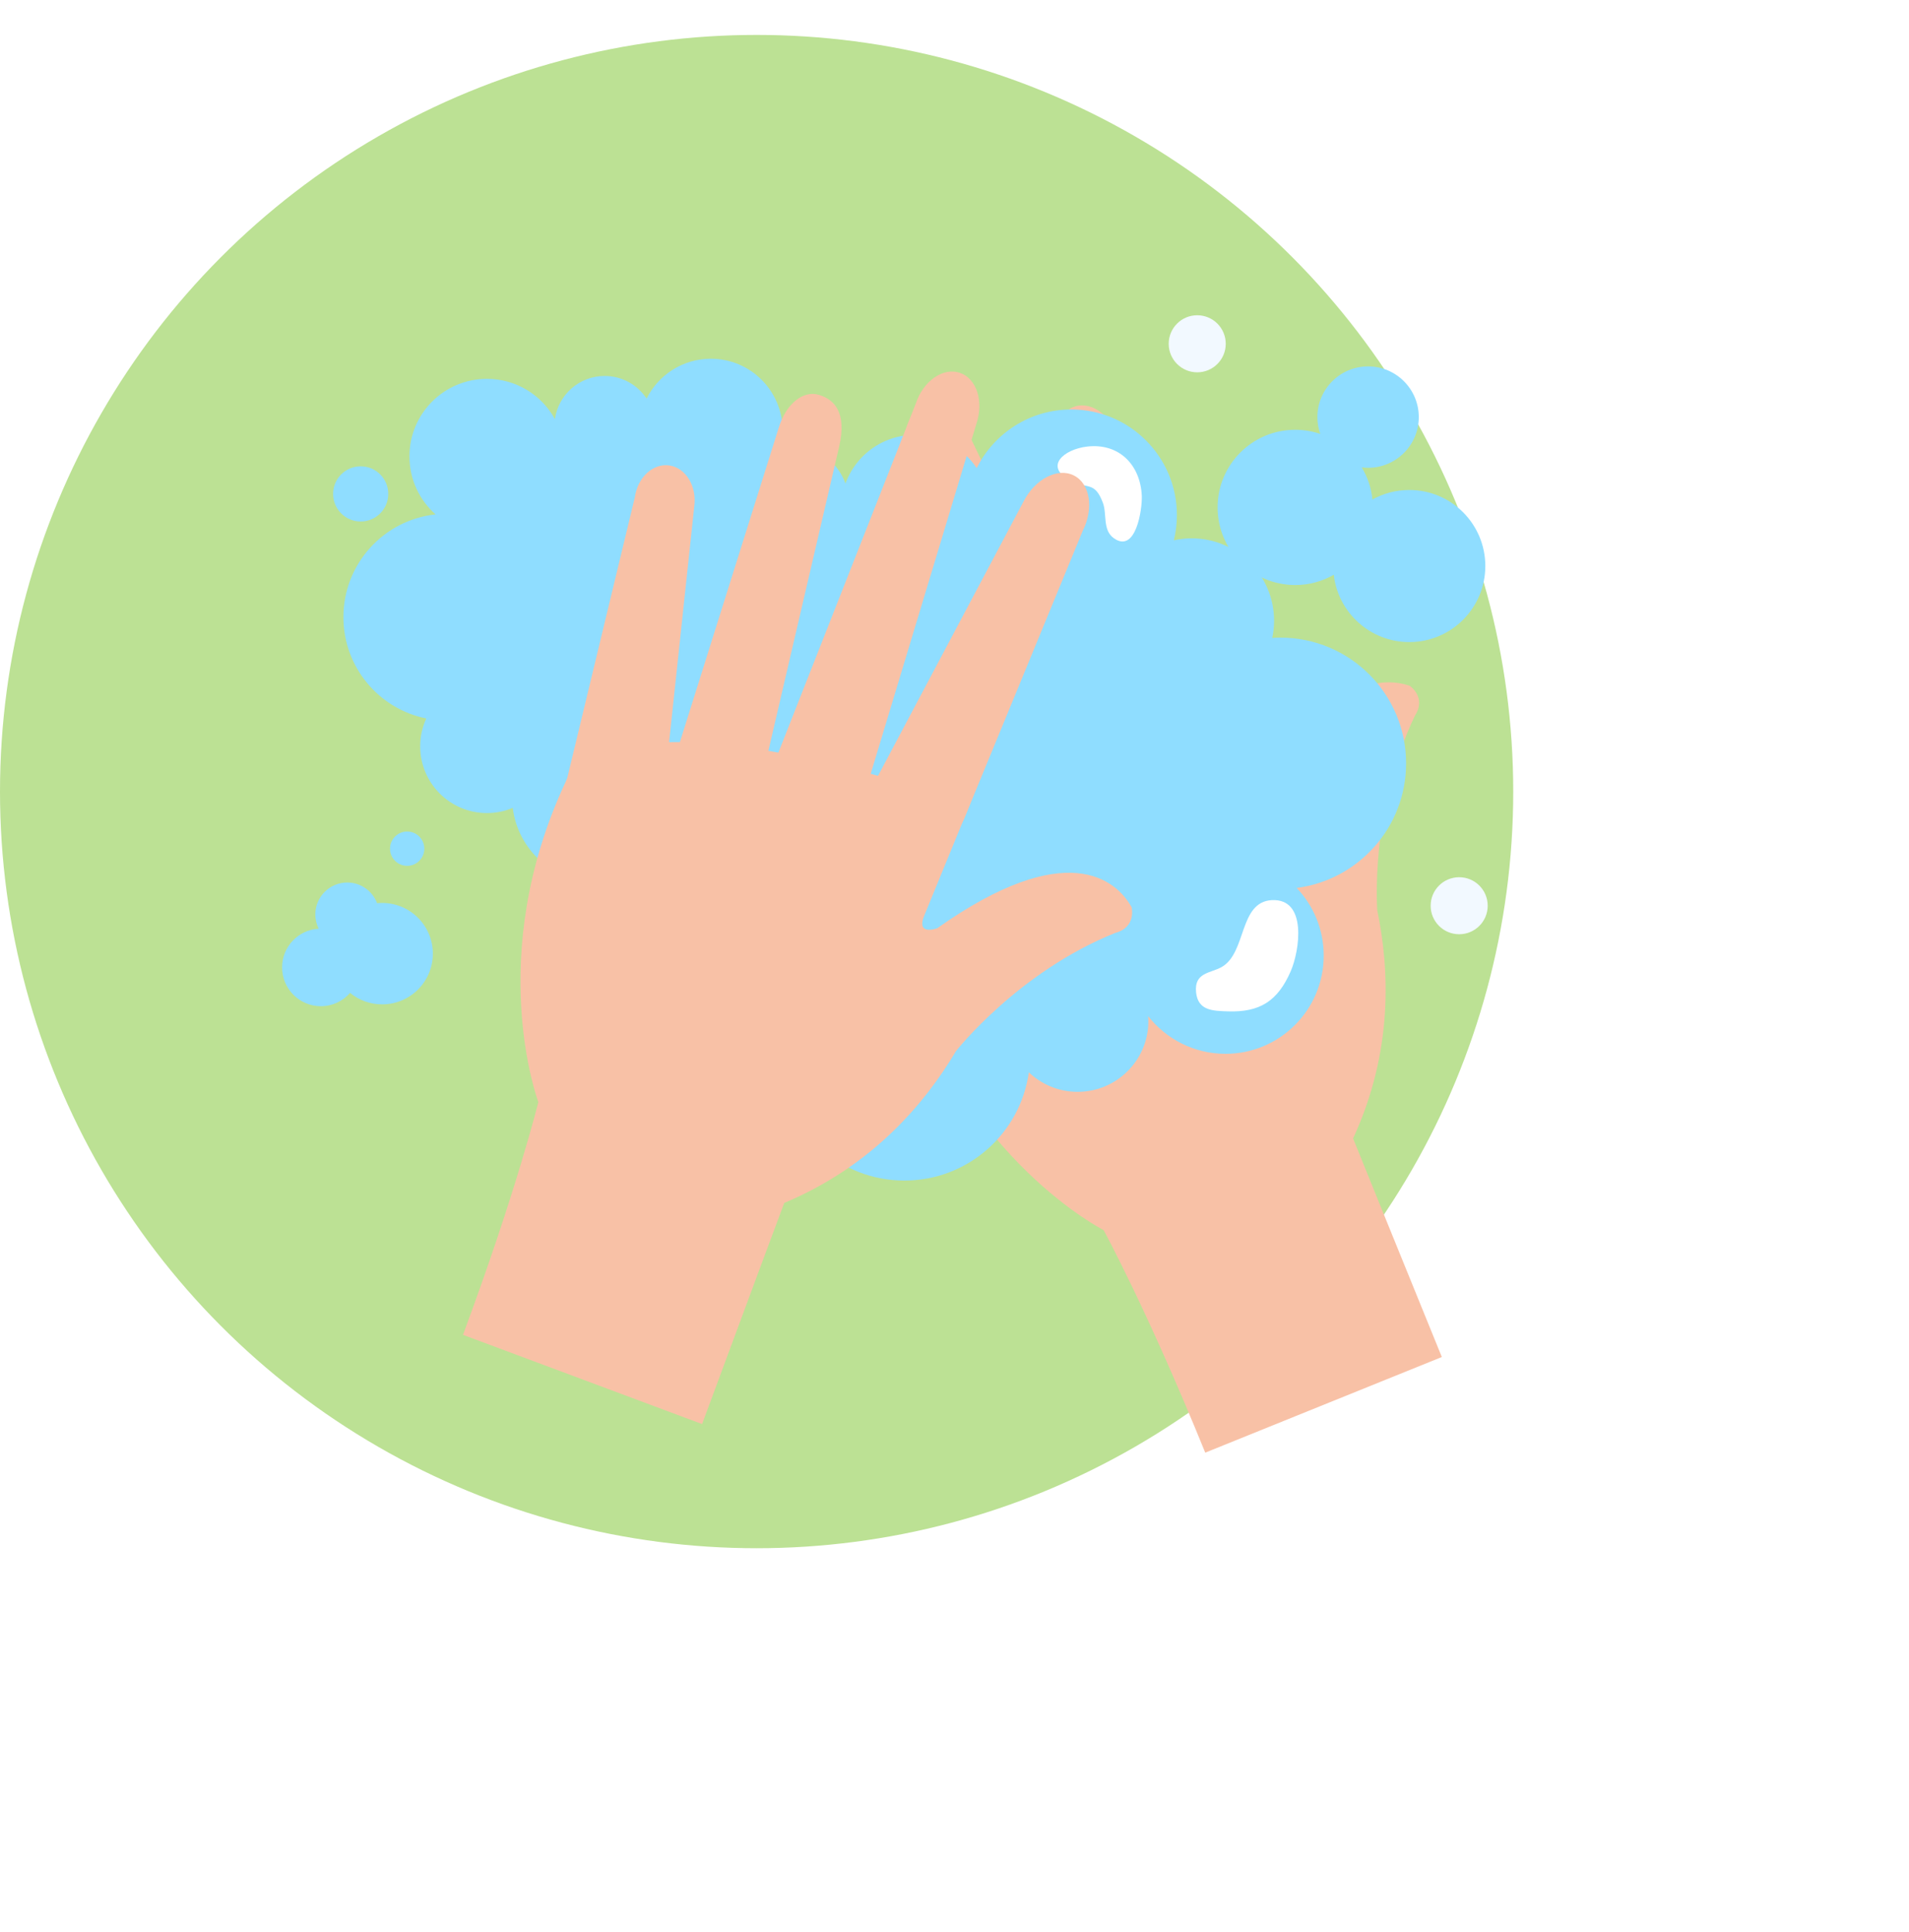 <svg width="82" height="83" viewBox="0 0 82 83" fill="none" xmlns="http://www.w3.org/2000/svg">
<circle cx="32.5" cy="34" r="32.5" fill="#BCE194"/>
<g filter="url(#filter0_d_30_70)">
<path d="M41.613 14.646C41.202 13.711 40.305 13.202 39.609 13.506C38.915 13.811 38.686 14.815 39.098 15.748L45.236 31.746C45.648 32.68 46.763 33.471 47.458 33.167L48.298 32.807C48.993 32.503 49.589 31.315 49.177 30.381L41.613 14.646Z" fill="#F8C1A6"/>
<path d="M37.912 19.325C37.182 18.055 36.425 17.983 35.782 18.293C35.137 18.602 34.998 19.547 35.474 20.528L42.379 35.319C42.857 36.299 43.767 36.844 44.411 36.535L45.192 36.169C45.836 35.86 46.373 34.484 45.895 33.503L37.912 19.325Z" fill="#F8C1A6"/>
<path d="M48.088 14.958C47.794 13.909 46.946 13.236 46.193 13.453C45.44 13.671 45.068 14.698 45.361 15.747L48.773 28.912C49.067 29.961 50.197 30.313 50.951 30.096L51.862 29.841C52.614 29.623 52.986 28.596 52.693 27.548L48.088 14.958Z" fill="#F8C1A6"/>
<path d="M35.076 25.454C34.58 24.732 33.696 24.467 33.102 24.861C32.506 25.255 32.427 26.159 32.922 26.881L39.422 38.635C39.918 39.356 41.128 39.401 41.722 39.008L42.119 38.758C42.713 38.364 43.309 36.675 42.813 35.953L35.076 25.454Z" fill="#F8C1A6"/>
<path d="M60.552 25.456C59.259 25.022 56.441 25.128 55.002 31.756C55.002 31.756 54.542 32.666 54.207 31.692L52.436 26.876C36.99 33.742 38.981 37.895 38.981 37.895C41.461 45.824 47.405 48.836 47.405 48.836C47.405 48.836 49.299 52.304 51.77 58.395L61.933 54.287C60.076 49.735 58.121 44.899 58.121 44.899C59.853 41.147 59.683 37.628 59.16 35.106C59.16 35.106 58.827 30.805 60.776 26.743C61.291 25.945 60.552 25.456 60.552 25.456Z" fill="#F8C1A6"/>
<path d="M40.307 21.736C40.307 19.71 38.664 18.068 36.639 18.068C36.559 18.068 36.479 18.072 36.4 18.077C36.435 17.915 36.454 17.747 36.454 17.575C36.454 16.247 35.377 15.171 34.049 15.171C33.87 15.171 33.696 15.191 33.528 15.228C33.586 14.992 33.617 14.746 33.617 14.493C33.617 12.79 32.237 11.409 30.534 11.409C29.325 11.409 28.279 12.107 27.774 13.12C27.388 12.536 26.725 12.149 25.972 12.149C24.884 12.149 23.984 12.954 23.836 14.002C23.27 12.971 22.175 12.273 20.916 12.273C19.078 12.273 17.587 13.763 17.587 15.602C17.587 16.595 18.021 17.485 18.71 18.095C16.484 18.334 14.751 20.218 14.751 22.508C14.751 24.659 16.281 26.452 18.311 26.86C18.143 27.224 18.049 27.629 18.049 28.056C18.049 29.64 19.333 30.923 20.916 30.923C21.309 30.923 21.684 30.844 22.024 30.701C22.249 32.512 23.792 33.914 25.663 33.914C27.517 33.914 29.048 32.54 29.296 30.755C29.667 31.107 30.168 31.324 30.719 31.324C31.86 31.324 32.785 30.4 32.785 29.259C32.785 29.211 32.783 29.163 32.779 29.116C33.304 29.784 34.119 30.214 35.035 30.214C36.619 30.214 37.902 28.931 37.902 27.348C37.902 26.582 37.602 25.887 37.113 25.374C38.915 25.14 40.307 23.602 40.307 21.736Z" fill="#8FDDFF"/>
<path d="M60.398 28.787C60.398 25.805 57.981 23.388 54.999 23.388C54.881 23.388 54.765 23.393 54.649 23.4C54.7 23.162 54.727 22.915 54.727 22.662C54.727 20.708 53.143 19.123 51.188 19.123C50.925 19.123 50.669 19.153 50.422 19.207C50.507 18.86 50.553 18.498 50.553 18.125C50.553 15.619 48.521 13.588 46.016 13.588C44.236 13.588 42.696 14.614 41.953 16.106C41.385 15.245 40.41 14.677 39.301 14.677C37.7 14.677 36.376 15.862 36.158 17.402C35.324 15.887 33.712 14.858 31.86 14.858C29.154 14.858 26.96 17.052 26.96 19.759C26.96 21.218 27.6 22.528 28.613 23.426C25.337 23.779 22.786 26.552 22.786 29.921C22.786 33.087 25.037 35.725 28.026 36.326C27.779 36.862 27.641 37.459 27.641 38.088C27.641 40.418 29.53 42.307 31.86 42.307C32.438 42.307 32.989 42.191 33.492 41.98C33.822 44.645 36.093 46.708 38.847 46.708C41.575 46.708 43.828 44.686 44.193 42.059C44.739 42.577 45.476 42.897 46.288 42.897C47.967 42.897 49.328 41.536 49.328 39.858C49.328 39.786 49.324 39.717 49.32 39.647C50.092 40.63 51.292 41.264 52.64 41.264C54.97 41.264 56.859 39.375 56.859 37.044C56.859 35.918 56.418 34.896 55.698 34.14C58.349 33.796 60.398 31.532 60.398 28.787Z" fill="#8FDDFF"/>
<path d="M47.841 19.115C48.791 19.797 49.072 17.859 49.045 17.291C48.98 15.951 48.057 15.026 46.701 15.181C45.688 15.297 44.815 16.046 45.999 16.656C46.709 17.022 47.017 16.654 47.373 17.593C47.557 18.078 47.352 18.764 47.841 19.115Z" fill="white"/>
<path d="M52.473 37.538C51.996 37.806 51.288 37.765 51.377 38.624C51.459 39.413 52.096 39.419 52.742 39.441C54.128 39.487 54.887 38.99 55.442 37.717C55.825 36.837 56.164 34.582 54.629 34.663C53.207 34.739 53.554 36.931 52.473 37.538Z" fill="white"/>
<path d="M41.939 14.207C42.267 13.24 41.95 12.258 41.231 12.014C40.514 11.769 39.667 12.355 39.341 13.322L33.065 29.267C32.738 30.234 33.026 31.57 33.743 31.814L34.607 32.116C35.325 32.361 36.566 31.887 36.892 30.921L41.939 14.207Z" fill="#F8C1A6"/>
<path d="M36.051 15.159C36.37 13.73 35.859 13.166 35.176 12.96C34.491 12.752 33.751 13.355 33.441 14.4L28.545 29.972C28.235 31.018 28.538 32.034 29.222 32.241L30.045 32.498C30.729 32.705 32.054 32.054 32.364 31.007L36.051 15.159Z" fill="#F8C1A6"/>
<path d="M46.504 18.81C46.996 17.838 46.825 16.768 46.122 16.42C45.42 16.073 44.452 16.579 43.961 17.55L37.588 29.564C37.095 30.536 37.691 31.56 38.393 31.908L39.238 32.335C39.94 32.683 40.908 32.176 41.399 31.205L46.504 18.81Z" fill="#F8C1A6"/>
<path d="M29.82 17.764C29.942 16.897 29.468 16.105 28.764 15.994C28.059 15.883 27.389 16.496 27.268 17.363L24.124 30.421C24.003 31.288 24.865 32.138 25.569 32.249L26.03 32.333C26.735 32.444 28.315 31.601 28.436 30.734L29.82 17.764Z" fill="#F8C1A6"/>
<path d="M48.608 34.969C47.948 33.776 45.798 31.952 40.261 35.868C40.261 35.868 39.307 36.228 39.718 35.284L41.664 30.537C25.634 25.17 24.299 29.578 24.299 29.578C20.774 37.1 23.124 43.336 23.124 43.336C23.124 43.336 22.179 47.173 19.887 53.334L30.158 57.167C31.862 52.555 33.686 47.669 33.686 47.669C37.498 46.071 39.749 43.36 41.064 41.147C41.064 41.147 43.724 37.749 47.905 36.071C48.823 35.829 48.608 34.969 48.608 34.969Z" fill="#F8C1A6"/>
<path d="M60.535 17.046C59.961 17.046 59.422 17.194 58.953 17.454C58.902 16.953 58.74 16.486 58.493 16.075C58.582 16.087 58.673 16.093 58.766 16.093C59.968 16.093 60.943 15.118 60.943 13.915C60.943 12.713 59.968 11.738 58.766 11.738C57.563 11.738 56.588 12.713 56.588 13.915C56.588 14.169 56.632 14.412 56.712 14.638C56.373 14.523 56.012 14.46 55.636 14.46C53.794 14.46 52.301 15.953 52.301 17.794C52.301 19.636 53.794 21.129 55.636 21.129C56.238 21.129 56.803 20.968 57.291 20.688C57.477 22.315 58.859 23.579 60.535 23.579C62.339 23.579 63.801 22.116 63.801 20.312C63.801 18.508 62.339 17.046 60.535 17.046Z" fill="#8FDDFF"/>
<path d="M52.651 10.767C52.651 11.443 52.103 11.992 51.426 11.992C50.75 11.992 50.201 11.443 50.201 10.767C50.201 10.09 50.75 9.541 51.426 9.541C52.103 9.541 52.651 10.09 52.651 10.767Z" fill="#F2F9FF"/>
<path d="M63.903 34.904C63.903 35.58 63.355 36.128 62.678 36.128C62.001 36.128 61.453 35.58 61.453 34.904C61.453 34.227 62.001 33.679 62.678 33.679C63.355 33.679 63.903 34.227 63.903 34.904Z" fill="#F2F9FF"/>
<path d="M18.226 32.454C18.226 32.86 17.896 33.19 17.489 33.19C17.082 33.19 16.753 32.86 16.753 32.454C16.753 32.046 17.082 31.716 17.489 31.716C17.896 31.716 18.226 32.046 18.226 32.454Z" fill="#8FDDFF"/>
<path d="M16.678 17.214C16.678 17.869 16.147 18.4 15.493 18.4C14.838 18.4 14.308 17.869 14.308 17.214C14.308 16.56 14.838 16.029 15.493 16.029C16.147 16.029 16.678 16.56 16.678 17.214Z" fill="#8FDDFF"/>
<path d="M16.415 34.784C16.342 34.784 16.27 34.788 16.198 34.795C16.003 34.276 15.503 33.906 14.916 33.906C14.159 33.906 13.544 34.521 13.544 35.278C13.544 35.498 13.598 35.706 13.689 35.89C12.813 35.938 12.117 36.663 12.117 37.551C12.117 38.473 12.863 39.219 13.784 39.219C14.284 39.219 14.732 38.997 15.037 38.648C15.412 38.956 15.892 39.14 16.415 39.14C17.618 39.14 18.593 38.165 18.593 36.962C18.593 35.759 17.618 34.784 16.415 34.784Z" fill="#8FDDFF"/>
</g>
<defs>
<filter id="filter0_d_30_70" x="8.117" y="9.541" width="59.786" height="56.854" filterUnits="userSpaceOnUse" color-interpolation-filters="sRGB">
<feFlood flood-opacity="0" result="BackgroundImageFix"/>
<feColorMatrix in="SourceAlpha" type="matrix" values="0 0 0 0 0 0 0 0 0 0 0 0 0 0 0 0 0 0 127 0" result="hardAlpha"/>
<feOffset dy="4"/>
<feGaussianBlur stdDeviation="2"/>
<feComposite in2="hardAlpha" operator="out"/>
<feColorMatrix type="matrix" values="0 0 0 0 0 0 0 0 0 0 0 0 0 0 0 0 0 0 0.25 0"/>
<feBlend mode="normal" in2="BackgroundImageFix" result="effect1_dropShadow_30_70"/>
<feBlend mode="normal" in="SourceGraphic" in2="effect1_dropShadow_30_70" result="shape"/>
</filter>
</defs>
</svg>
